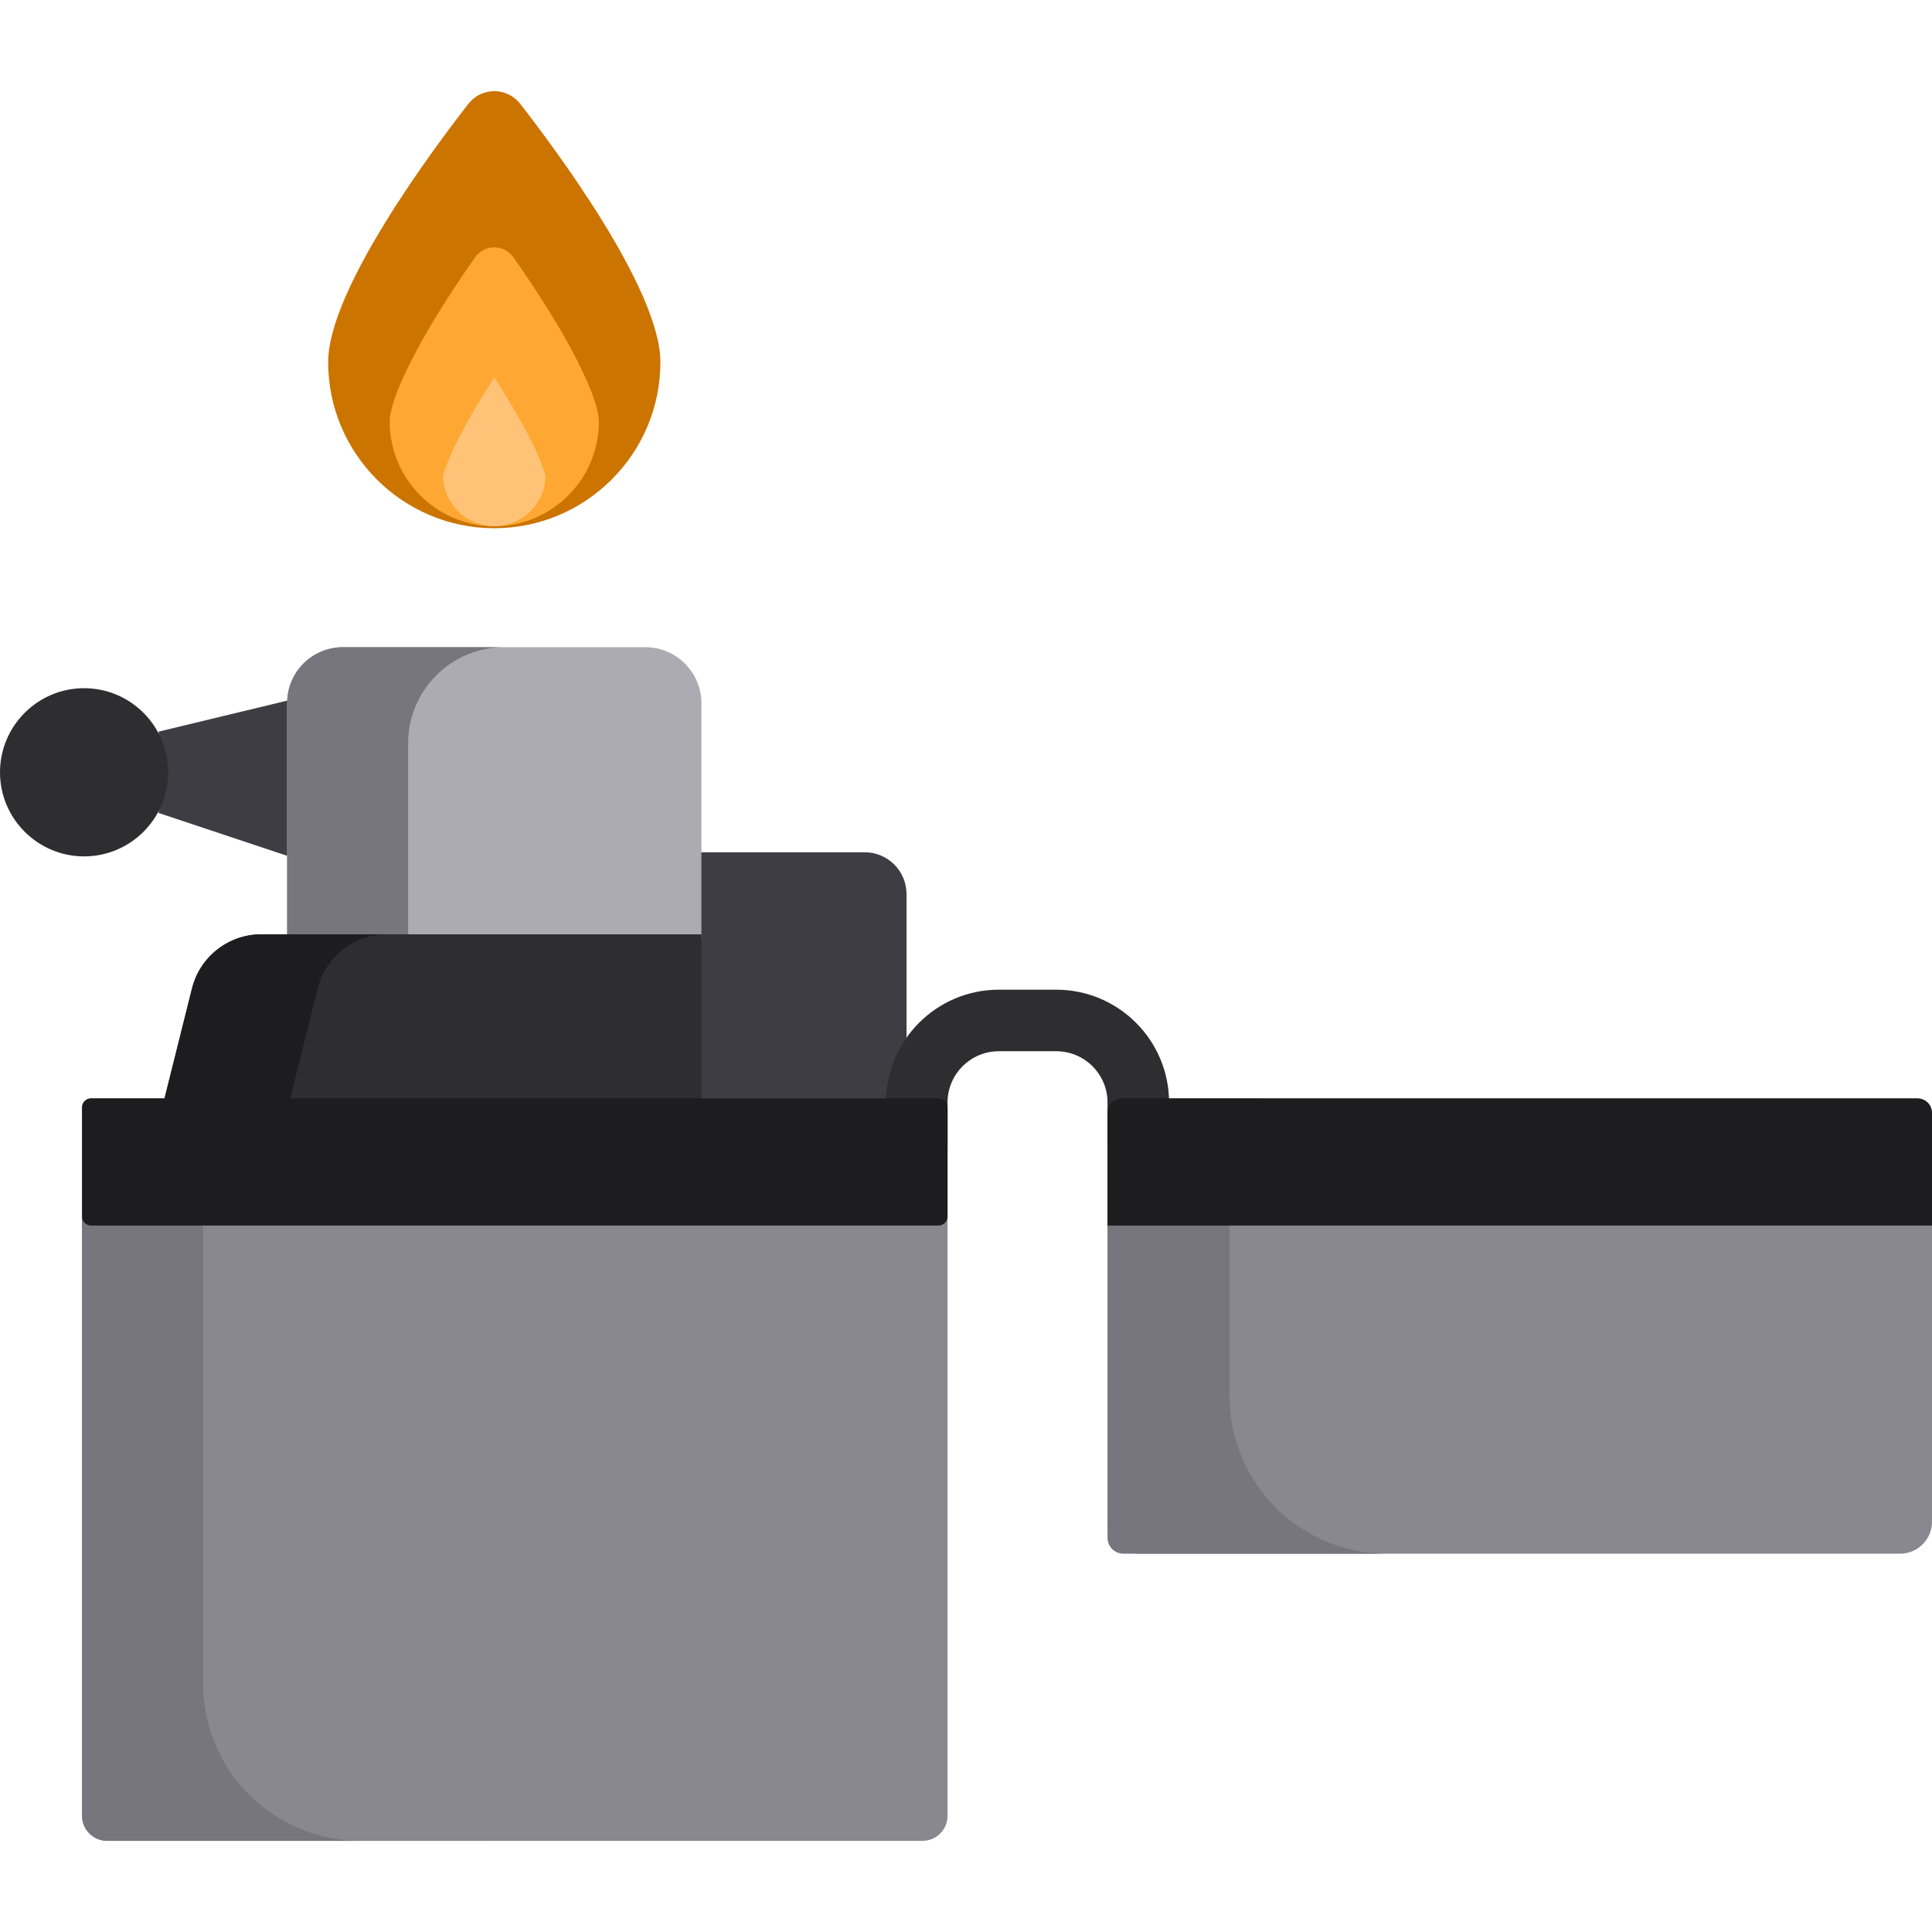 <?xml version="1.0" encoding="iso-8859-1"?>
<!-- Uploaded to: SVG Repo, www.svgrepo.com, Generator: SVG Repo Mixer Tools -->
<svg height="800px" width="800px" version="1.1" id="Layer_1" xmlns="http://www.w3.org/2000/svg" xmlns:xlink="http://www.w3.org/1999/xlink" 
	 viewBox="0 0 512 512" xml:space="preserve">
<path style="fill:#3E3D43;" d="M41.994,215.431l1.202-7.316c0.19-1.156,0.286-2.316,0.286-3.45c0-1.134-0.096-2.295-0.286-3.45
	l-1.202-7.316l45.514-10.975L77.18,227.161L41.994,215.431z"/>
<path style="fill:#898790;" d="M293.503,295.347v107.916c0,4.686,3.799,8.486,8.486,8.486h201.526c4.686,0,8.485-3.799,8.485-8.486
	V295.347c0-2.353-1.908-4.261-4.261-4.261H297.764C295.411,291.086,293.503,292.994,293.503,295.347z"/>
<path style="fill:#77767F;" d="M325.852,369.982v-68.836c0-5.555,4.504-10.058,10.058-10.058h-42.407v116.437
	c0,2.333,1.891,4.224,4.224,4.224h69.891C344.551,411.748,325.852,393.049,325.852,369.982z"/>
<path style="fill:#898790;" d="M28.37,487.842c-3.661,0-6.629-2.968-6.629-6.629V293.49c0-1.328,1.076-2.405,2.405-2.405h224.558
	c1.328,0,2.405,1.076,2.405,2.405v187.722c0,3.661-2.968,6.629-6.629,6.629H28.37z"/>
<path style="fill:#77767F;" d="M53.809,446.075V298.957c0-4.347,3.524-7.871,7.871-7.871H24.169c-1.341,0-2.428,1.087-2.428,2.428
	v187.675c0,3.674,2.979,6.653,6.653,6.653h67.182C72.508,487.842,53.809,469.142,53.809,446.075z"/>
<path style="fill:#3E3D43;" d="M184.798,292.173v-66.31h44.368c6.105,0,11.072,4.967,11.072,11.072v55.238H184.798z"/>
<path style="fill:#2E2D30;" d="M279.924,262.279h-15.227c-16.484,0-29.894,13.41-29.894,29.894v11.509h16.306v-11.509l0,0
	c0-7.493,6.095-13.588,13.588-13.588h15.227c7.493,0,13.588,6.095,13.588,13.588l0,0l-0.009,11.509h16.314v-11.509
	C309.818,275.689,296.407,262.279,279.924,262.279z"/>
<path style="fill:#1D1D20;" d="M508.191,291.086H297.312c-2.103,0-3.809,1.706-3.809,3.809v29.889H512v-29.889
	C512,292.791,510.294,291.086,508.191,291.086z"/>
<path style="fill:#ACABB1;" d="M76.093,248.691v-62.303c0-8.217,6.66-14.877,14.877-14.877h80.037
	c8.217,0,14.877,6.66,14.877,14.877v62.303H76.093z"/>
<path style="fill:#77767F;" d="M133.61,171.51H90.832c-8.14,0-14.738,6.598-14.738,14.738v62.442h32.068v-51.732
	C108.161,182.927,119.578,171.51,133.61,171.51z"/>
<path style="fill:#2E2D30;" d="M43.33,292.173l7.558-30.232c2.107-8.426,9.677-14.337,18.362-14.337h116.635v44.569H43.33z"/>
<g>
	<path style="fill:#1D1D20;" d="M102.558,247.604H69.25c-8.686,0-16.256,5.911-18.362,14.337l-7.558,30.232h33.307l7.558-30.232
		C86.302,253.515,93.872,247.604,102.558,247.604z"/>
	<path style="fill:#1D1D20;" d="M243.237,291.086H29.612H24.14c-1.325,0-2.399,1.074-2.399,2.399v5.472v23.428
		c0,1.325,1.074,2.399,2.399,2.399h224.57c1.325,0,2.399-1.074,2.399-2.399v-23.428v-5.472c0-1.325-1.074-2.399-2.399-2.399H243.237
		z"/>
</g>
<path style="fill:#2E2D30;" d="M22.285,226.95C9.997,226.95,0,216.953,0,204.665c0-12.288,9.997-22.285,22.285-22.285
	s22.285,9.997,22.285,22.285C44.569,216.953,34.573,226.95,22.285,226.95z"/>
<path style="fill:#CC7400;" d="M130.989,139.986c-24.276,0-44.025-19.75-44.025-44.025c0-19.379,28.452-57.298,37.173-68.46l0,0
	c3.482-4.456,10.223-4.456,13.704,0l0,0c8.721,11.161,37.174,49.081,37.174,68.46C175.015,120.235,155.265,139.986,130.989,139.986z
	"/>
<path style="fill:#FFA733;" d="M130.989,139.442c-15.285,0-27.72-12.435-27.72-27.72c0-6.201,7.735-22.365,22.644-43.528
	c2.475-3.514,7.675-3.514,10.151,0c14.91,21.164,22.644,37.326,22.644,43.528C158.709,127.007,146.274,139.442,130.989,139.442z"/>
<path style="fill:#FEC377;" d="M130.989,139.442c-7.373,0-13.394-5.904-13.584-13.232c0.451-2.35,3.746-10.974,13.584-26.175
	c9.837,15.198,13.133,23.824,13.584,26.174C144.384,133.539,138.363,139.442,130.989,139.442z"/>
</svg>